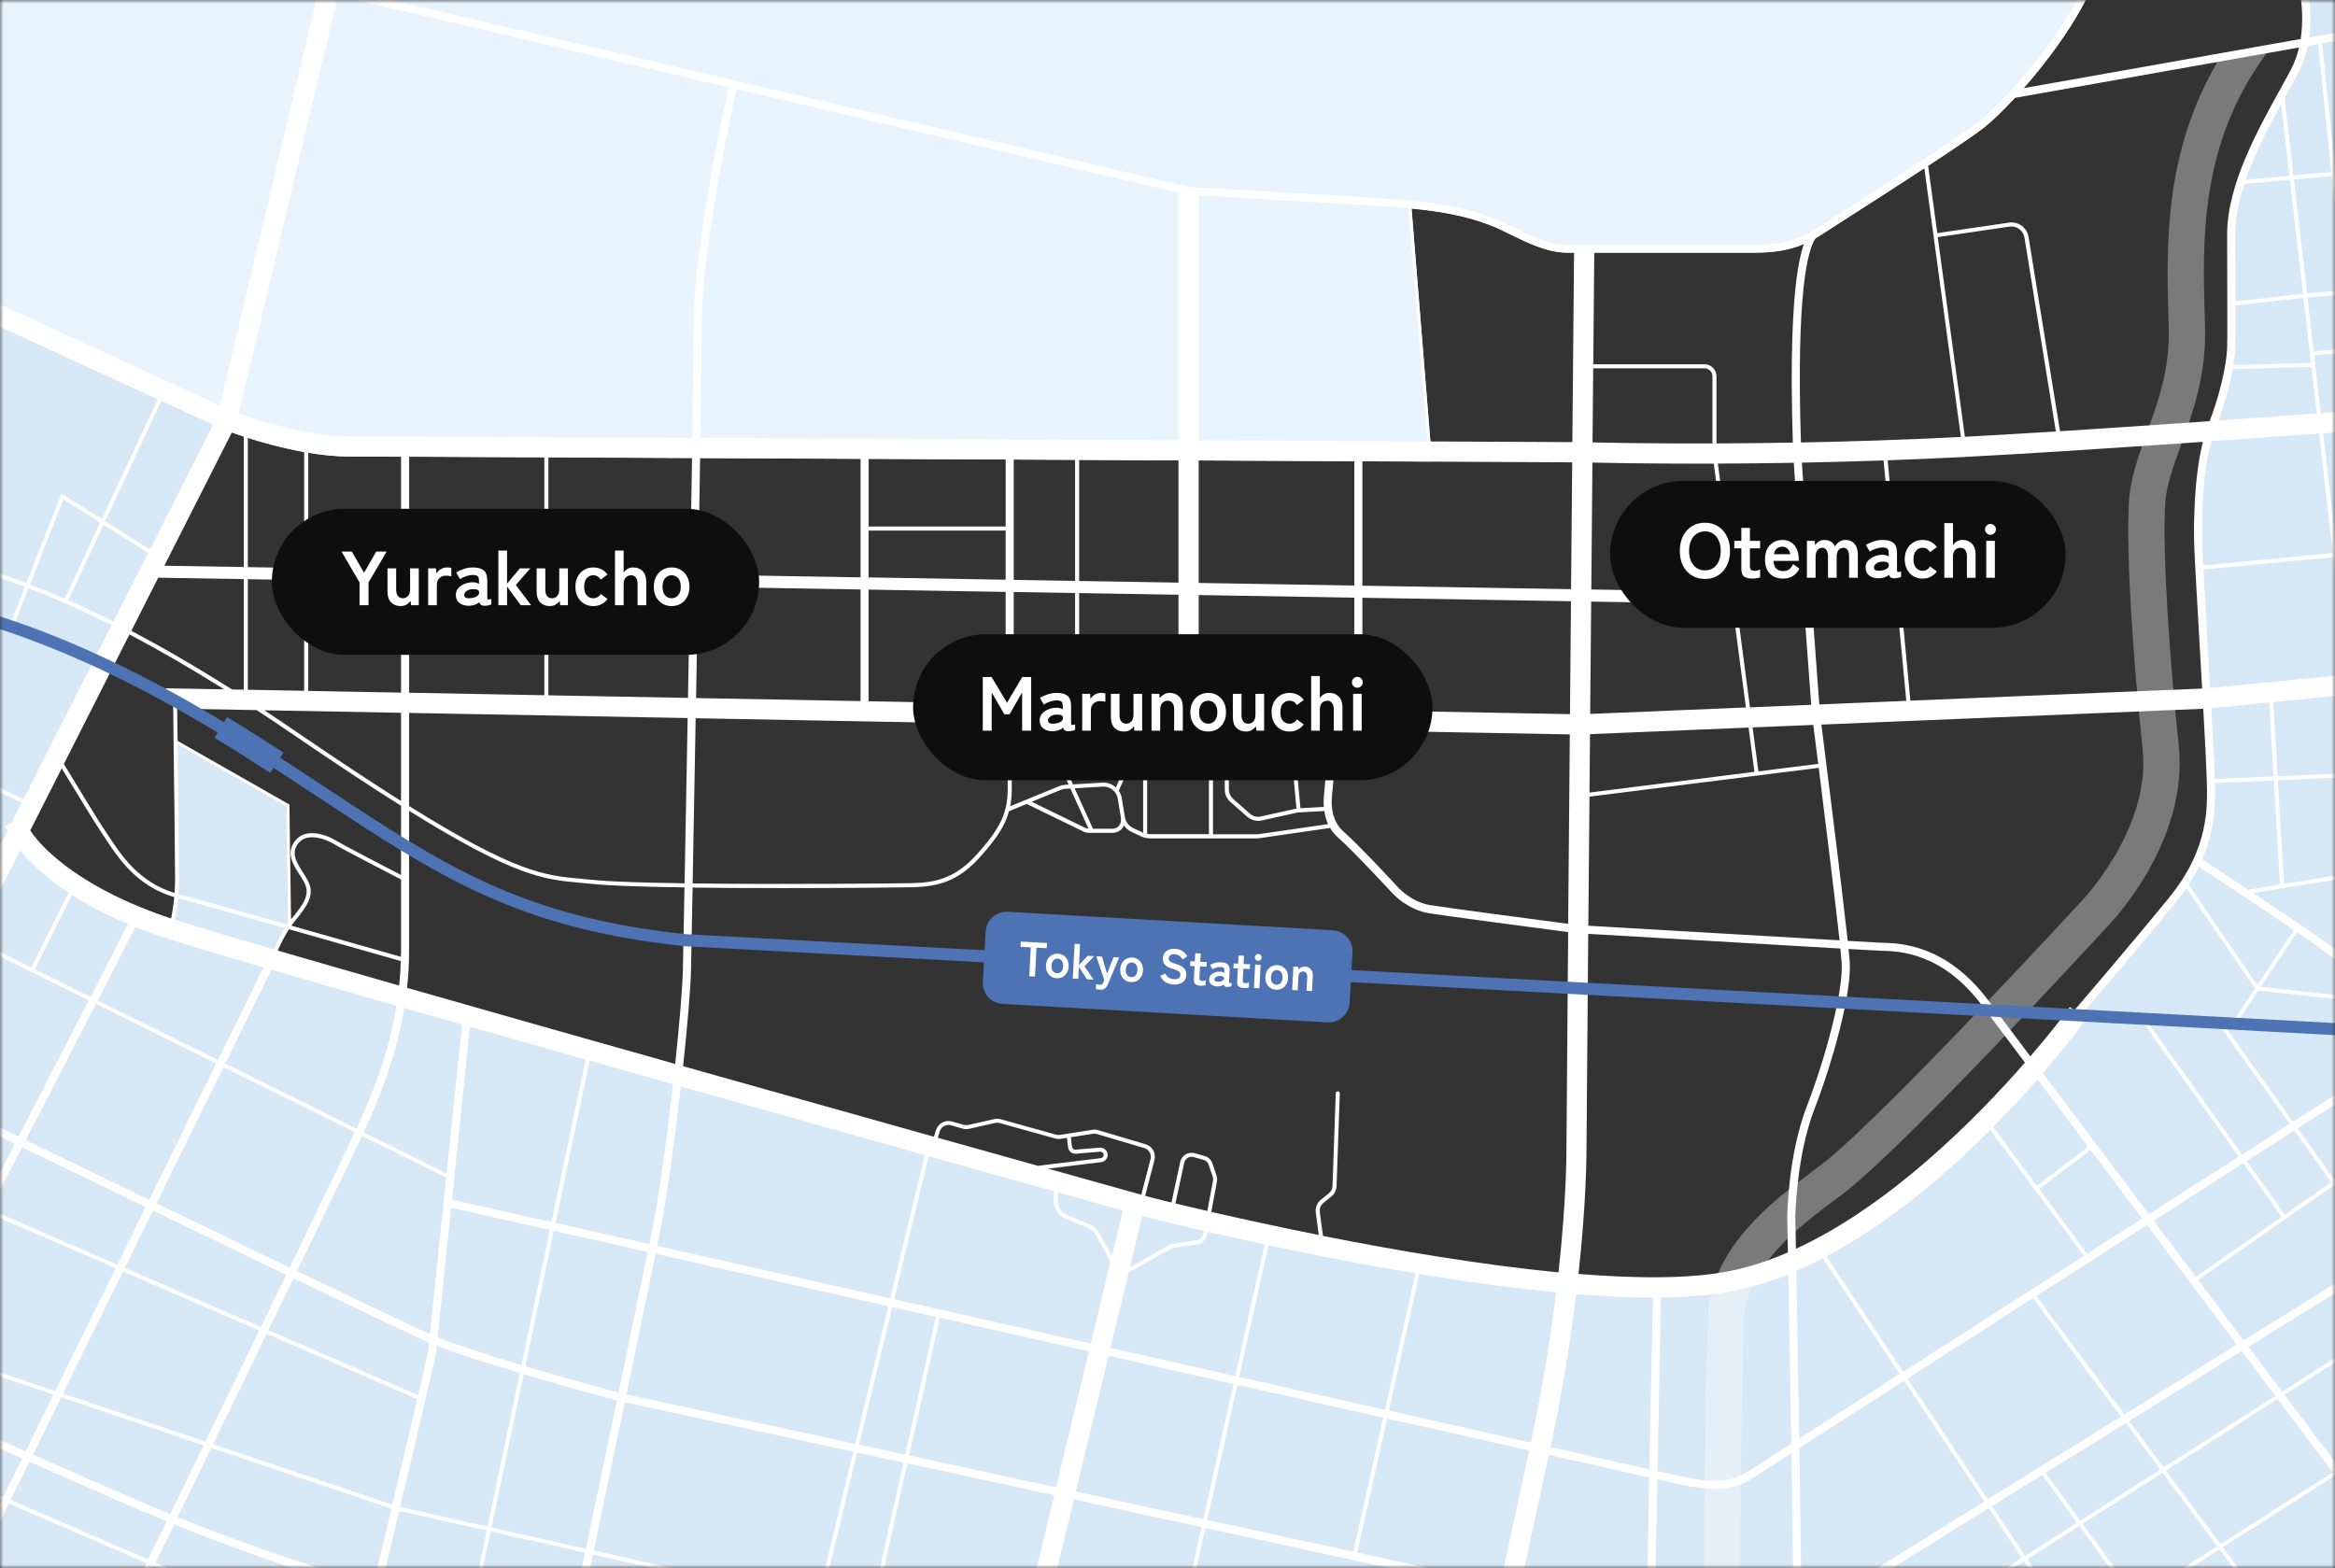 <svg width="335" height="225" viewBox="0 0 335 225" fill="none" xmlns="http://www.w3.org/2000/svg">
<rect x="0" y="0" width="335" height="225" fill="#333333" stroke="none"/>
<mask id="mask0_2134_16702" style="mask-type:alpha" maskUnits="userSpaceOnUse" x="0" y="0" width="335" height="225">
<path d="M0 0H335V225H0V0Z" fill="#D9D9D9"/>
</mask>
<g mask="url(#mask0_2134_16702)">
<path d="M-48.994 -30.59V237.867H356.784V-30.59H-48.994ZM329.17 10.294C326.1 16.079 320.105 25.497 320.105 33.582C320.105 41.667 320.175 47.529 320.105 49.828C320.036 52.127 319.272 56.245 317.314 61.266C315.362 66.288 315.293 74.448 315.362 77.651C315.432 80.86 317.059 107.264 317.152 111.087C317.244 114.909 317.893 121.512 311.667 129.139C305.435 136.761 297.269 146.515 297.269 146.515C297.269 146.515 273.639 178.601 248.63 183.761C224.988 188.638 164.951 173.261 164.951 173.261C164.951 173.261 76.657 148.628 39.022 137.653C39.022 137.653 40.059 134.809 41.553 132.678L41.316 115.569L25.198 106.39C25.285 112.992 25.412 122.925 25.412 125.913C25.412 130.518 24.456 133.28 24.456 133.28C6.792 127.564 2.697 119.189 2.697 119.189L32.547 60.241C32.547 60.241 42.219 64.052 50.166 64.052C56.316 64.052 158.992 64.556 205.111 64.782L202.244 29.314C208.511 29.893 211.644 30.866 214.175 31.839C216.897 32.887 221.079 35.673 224.774 35.673H251.833C255.875 35.673 258.528 34.839 261.036 33.165C263.544 31.491 280.49 20.823 284.394 17.753C288.297 14.684 300.848 0.946 301.34 -8.535C301.508 -11.831 301.56 -15.85 301.555 -19.69C301.555 -19.69 310.335 -20.669 322.469 -23.524C323.164 -23.686 323.847 -23.86 324.507 -24.04C326.592 -16.261 329.546 -5.292 329.859 -4.313C330.345 -2.778 332.228 4.508 329.164 10.294H329.17Z" fill="#D6E7F5"/>
<path opacity="0.35" d="M325.451 7.212L318.386 8.463C310.416 21.703 310.81 35.47 311.105 45.681L311.146 47.123C311.308 52.984 309.629 57.623 308.001 62.112C306.785 65.477 305.632 68.657 305.435 71.998C304.989 79.585 306.101 95.275 307.399 107.455C308.644 119.114 298.468 129.475 298.369 129.579L298.294 129.661C298.028 129.95 271.276 158.996 262.079 166.502C261.511 166.965 260.775 167.515 259.924 168.152C254.515 172.201 245.456 178.977 245.045 188.916C244.605 199.688 244.483 216.959 244.483 224.587C244.483 229.052 244.958 233.72 245.566 237.867H250.843C250.206 233.732 249.69 229.017 249.69 224.587C249.69 216.994 249.806 199.816 250.246 189.13C250.553 181.67 258.366 175.82 263.04 172.328C263.938 171.656 264.714 171.071 265.368 170.538C274.768 162.864 300.559 134.879 302.088 133.222C302.991 132.307 314.059 120.782 312.576 106.899C311.343 95.316 310.208 79.551 310.636 72.299C310.787 69.716 311.766 67.012 312.901 63.884C314.609 59.17 316.544 53.83 316.353 46.978L316.312 45.525C315.999 34.873 315.617 21.616 324.171 9.077L325.446 7.207L325.451 7.212Z" fill="white"/>
<path d="M302.134 -20.345C302.122 -24.358 302.053 -28.123 301.995 -30.59H52.639L45.944 -2.402L-43.672 -23.397L-44.801 -23.663L-45.096 -22.545L-48.988 -7.782H-48.994V32.991L-11.991 41.355L22.632 57.276L23.159 57.519L30.578 60.931L33.26 62.048C33.723 62.216 34.302 62.413 34.98 62.633L35.559 62.819C37.685 63.496 40.569 64.301 43.644 64.851L44.223 64.95C46.193 65.28 48.225 65.494 50.172 65.494C50.994 65.494 53.583 65.506 57.544 65.517H58.703C63.574 65.541 202.204 66.207 205.221 66.218V63.322L202.517 29.91C208.702 30.507 211.673 31.485 213.973 32.366C214.725 32.655 215.623 33.096 216.573 33.565C218.994 34.758 222.006 36.24 224.78 36.24H251.839C254.584 36.24 256.796 35.852 258.812 35.001C259.171 34.966 259.976 34.555 260.474 34.179C260.77 34.005 261.065 33.831 261.36 33.634C261.992 33.211 263.579 32.198 265.582 30.912C268.548 29.012 272.486 26.487 276.083 24.13L276.621 23.777C280.178 21.443 283.328 19.317 284.759 18.194C285.755 17.412 287.307 15.941 289.079 14.023L290.342 12.622C295.427 6.836 301.584 -1.869 301.925 -8.524C302.088 -11.669 302.14 -15.497 302.14 -19.198C302.14 -19.655 302.14 -19.904 302.14 -20.362L302.134 -20.345Z" fill="#E7F4FE"/>
<path d="M356.784 57.508C355.145 57.635 353.437 57.762 351.67 57.896L350.79 49.341L356.779 48.814V48.235L350.726 48.768L349.933 41.059L356.773 40.468V39.889L349.875 40.486L348.19 24.049L356.605 23.296C356.663 23.794 356.721 24.286 356.779 24.767V14.834C356.113 9.147 355.504 3.969 355.308 2.307L356.779 2.046V0.87L355.122 1.166C354.3 -2.639 349.527 -23.252 347.83 -30.578H346.643C349.192 -19.574 353.269 -1.939 353.987 1.369L331.289 5.394C331.944 0.581 330.623 -3.832 330.421 -4.475C330.119 -5.419 327.299 -15.896 325.225 -23.628C332.87 -25.783 338.268 -28.881 340.961 -30.573H338.72C335.784 -28.864 331.098 -26.49 324.918 -24.746C324.258 -27.208 323.696 -29.293 323.355 -30.573H322.156C322.492 -29.322 323.088 -27.092 323.801 -24.439C323.32 -24.312 322.839 -24.19 322.341 -24.069C312.223 -21.682 304.369 -20.605 302.14 -20.321C302.128 -24.335 302.059 -28.1 302.001 -30.567H300.842C300.958 -25.632 301.12 -15.439 300.767 -8.535C300.292 0.737 287.909 14.29 284.041 17.331C281.145 19.607 271.009 26.099 264.957 29.98C262.947 31.271 261.354 32.285 260.717 32.713C258.146 34.428 255.574 35.128 251.833 35.128H224.774C222.272 35.128 219.515 33.773 217.077 32.574C216.104 32.093 215.183 31.642 214.378 31.335C211.795 30.339 208.401 29.232 200.825 28.648C193.812 28.109 171.815 26.904 170.598 26.835L48.752 -1.713L55.616 -30.59H52.639L45.944 -2.402L-43.672 -23.397L-41.772 -30.59H-42.971L-44.795 -23.663L-48.988 -24.648V-23.46L-45.09 -22.545L-48.994 -7.753V-3.213L-43.967 -22.279L45.671 -1.278L31.545 58.191L-11.059 38.598L-48.994 30.026V32.997L-11.991 41.36L22.632 57.282L14.61 74.466L8.813 70.811L3.774 83.645C-2.44 81.306 -7.201 80.176 -11.139 79.25C-11.991 79.047 -12.808 78.856 -13.595 78.659C-21.877 76.609 -42.988 72.45 -48.994 71.274V71.865C-42.843 73.07 -21.953 77.182 -13.734 79.221C-12.947 79.418 -12.13 79.609 -11.273 79.811C-7.352 80.738 -2.62 81.856 3.566 84.184L1.434 89.617L1.973 89.831L4.104 84.393C7.585 85.725 11.512 87.439 16.006 89.709L3.374 114.66L-15.391 105.695C-15.118 103.777 -15.101 101.681 -15.408 99.144C-16.329 91.534 -17.864 84.514 -17.881 84.445L-19.011 84.694C-18.993 84.763 -17.47 91.731 -16.555 99.283C-16.277 101.559 -16.265 103.442 -16.474 105.173L-33.484 97.042L-25.879 82.748L-26.905 82.203L-34.532 96.544L-48.994 89.628V90.271L-34.816 97.047L-37.706 102.48L-48.994 96.891V98.183L-38.251 103.505L-44.181 114.654L-48.994 112.268V112.917L-44.453 115.17L-48.994 123.701V126.168L-43.417 115.685L-24.999 124.825C-27.71 130.118 -31.428 137.346 -35.21 144.69C-41.089 141.829 -45.878 139.501 -48.994 137.983V139.275C-45.884 140.786 -41.303 143.016 -35.743 145.721C-37.011 148.182 -38.279 150.644 -39.513 153.042L-48.988 147.928V148.588L-39.774 153.557C-43.44 160.664 -46.788 167.15 -48.89 171.233L-48.983 171.176V173.938C-48.739 173.469 -48.461 172.93 -48.154 172.334L-33.293 181.068L-38.476 189.39C-43.15 187.288 -46.851 185.614 -48.983 184.659V185.927C-46.822 186.9 -43.37 188.458 -39.096 190.381L-48.994 206.25V211.729L-36.438 191.58C-30.658 194.18 -23.731 197.29 -16.613 200.476L-35.888 237.867H-34.584L-18.721 207.084L0.212 215.279L-10.89 237.867H-9.599L1.278 215.743L21.004 224.28C18.004 230.459 15.618 235.365 14.402 237.867H15.688C16.968 235.238 19.244 230.546 22.064 224.737L51.208 237.352C51.168 237.525 51.127 237.693 51.087 237.867H52.28C52.28 237.867 52.285 237.832 52.291 237.821L52.407 237.867H53.867L52.43 237.247C53.009 234.803 53.693 231.919 54.428 228.82C58.349 229.932 62.589 231.05 67.193 232.168L65.994 237.867H66.585L67.755 232.307C72.232 233.39 76.865 234.444 81.29 235.417C81.099 236.338 80.925 237.16 80.775 237.873H81.956C82.095 237.218 82.246 236.483 82.42 235.666C86.109 236.471 89.63 237.218 92.769 237.873H98.532C94.327 237.021 88.715 235.857 82.657 234.537C83.306 231.45 84.14 227.483 85.067 223.052L117.112 230.274L115.276 237.873H115.873L117.674 230.402L124.676 231.977L123.361 237.873H123.952L125.238 232.104L145.879 236.755L145.607 237.873H148.584L148.7 237.392L150.831 237.873H153.461L148.833 236.83L154.063 215.152C160.162 216.472 166.324 217.805 172.371 219.119L168.189 237.879H168.78L172.932 219.247C188.848 222.699 203.941 225.971 214.992 228.386C214.106 232.469 213.411 235.678 212.936 237.879H215.901C216.37 235.707 217.019 232.724 217.824 229C224.577 230.477 229.477 231.554 231.608 232.041C233.131 232.388 234.661 232.672 236.19 232.892L236.091 237.873H237.249L237.348 233.043C239.676 233.332 241.999 233.483 244.286 233.483C248.81 233.483 253.211 232.915 257.329 231.803C257.457 234.404 257.7 236.396 257.955 237.867H259.136C258.87 236.373 258.603 234.294 258.476 231.479C259.119 231.288 259.756 231.073 260.387 230.853L265.084 237.867H265.779L260.949 230.656C262.692 230.019 264.366 229.272 265.965 228.421L285.303 216.409L290.047 223.556L267.667 237.867H268.745L290.371 224.042L297.611 234.954L293.052 237.867H294.13L297.935 235.435L299.551 237.867H300.246L298.427 235.122L306.362 230.048L312.032 237.867H312.75L306.848 229.741L318.432 222.334L329.876 237.74L329.691 237.867H331.724L346.8 227.425L354.642 237.867H356.089L347.749 226.764L356.779 220.509V219.102L347.054 225.843L335.992 211.109L355.238 198.802L356.779 200.968V199.972L355.725 198.495L356.779 197.823V197.134L355.389 198.026L342.971 180.61L356.779 172.033V170.672L353.472 172.728L341.616 154.246C344.367 152.48 346.296 151.246 347.135 150.708C350.825 156.048 354.867 162.002 356.779 164.828V162.76C354.589 159.528 351.016 154.275 347.773 149.584C346.412 147.615 344.964 145.814 343.498 144.163H356.784V143.584H343.475L356.784 135.383V134.699L342.757 143.341C342.323 142.871 341.888 142.408 341.454 141.968V133.066L340.562 125.346L356.784 122.728V122.143L340.498 124.772L338.963 111.44L356.784 110.67V110.09L338.9 110.867L337.608 99.619L356.79 97.725V94.818L337.278 96.746L335.338 79.898L356.784 77.836V77.257L335.268 79.325L333.299 62.181C341.767 61.562 349.875 60.954 356.784 60.427V57.525V57.508ZM350.153 48.814L331.944 50.419L331.052 42.687L349.359 41.105L350.153 48.82V48.814ZM328.533 25.798L330.415 42.16H330.351L320.708 43.254C320.708 42.785 320.708 42.304 320.708 41.8C320.702 39.437 320.691 36.681 320.691 33.594C320.691 31.271 321.212 28.827 322.011 26.389L328.544 25.804L328.533 25.798ZM322.196 25.781C323.517 21.964 325.498 18.188 327.281 14.938L328.463 25.225L322.191 25.786L322.196 25.781ZM329.112 25.746L334.533 25.259L336.212 41.656L330.994 42.107L329.112 25.746ZM320.708 43.833L330.403 42.739H330.479L331.556 52.075L320.418 52.382C320.615 51.131 320.667 50.274 320.679 49.851C320.714 48.687 320.714 46.619 320.702 43.828L320.708 43.833ZM331.619 52.654L332.384 59.326C327.733 59.668 322.984 60.004 318.281 60.34C319.405 57.264 320.001 54.774 320.32 52.967L331.619 52.654ZM349.307 40.526L336.791 41.609L335.112 25.213L347.628 24.095L349.313 40.526H349.307ZM354.167 2.504C354.462 5.017 355.603 14.742 356.541 22.717L348.137 23.47L346.133 3.934L354.167 2.51V2.504ZM345.56 4.027L347.558 23.516L335.042 24.634L333.154 6.228L345.554 4.027H345.56ZM331.081 6.598L332.587 6.332L334.469 24.686L329.042 25.172L327.762 14.064C327.89 13.838 328.011 13.612 328.133 13.392C328.689 12.384 329.216 11.434 329.673 10.572C330.357 9.286 330.797 7.936 331.075 6.598H331.081ZM301.92 -8.501C302.082 -11.645 302.134 -15.474 302.134 -19.175C304.184 -19.43 312.206 -20.512 322.602 -22.962C323.111 -23.084 323.604 -23.212 324.096 -23.339C326.175 -15.595 328.996 -5.112 329.309 -4.139C329.39 -3.885 330.826 0.743 330.073 5.596L290.336 12.645C295.421 6.859 301.578 -1.846 301.92 -8.501ZM284.759 18.211C285.755 17.429 287.307 15.958 289.079 14.041L329.841 6.813C329.587 7.902 329.204 8.99 328.66 10.021C328.202 10.879 327.687 11.817 327.131 12.825C323.922 18.616 319.526 26.551 319.526 33.588C319.526 36.675 319.538 39.437 319.544 41.8C319.555 45.635 319.567 48.409 319.526 49.822C319.497 50.847 319.214 54.565 317.019 60.432C309.53 60.959 302.18 61.458 295.549 61.874L291.031 33.993C290.817 32.673 289.566 31.752 288.24 31.943L277.942 33.449L276.627 23.8C280.183 21.466 283.334 19.34 284.765 18.217L284.759 18.211ZM314.783 77.668C314.818 79.244 315.217 86.223 315.64 93.607C315.739 95.351 315.837 97.105 315.936 98.802L274.079 100.534L270.818 66.044C274.206 65.923 277.699 65.778 281.249 65.599C290.238 65.141 302.875 64.319 316.051 63.398C314.725 68.639 314.742 75.468 314.789 77.674L314.783 77.668ZM317.766 112.349L326.222 111.984L327.108 126.927L322.55 127.662C319.579 125.688 316.943 123.944 315.953 123.29C317.847 118.882 317.853 115.06 317.772 112.349H317.766ZM317.25 101.617L325.561 100.795L326.187 111.405L317.748 111.77C317.743 111.533 317.731 111.301 317.731 111.081C317.702 109.818 317.505 106.123 317.25 101.617ZM329.094 133.443L323.847 141.325L314.007 126.921C314.569 126.052 315.049 125.195 315.461 124.355C317.453 125.676 324.473 130.315 329.094 133.443ZM311.215 128.78C305.696 135.539 298.972 143.37 297.599 144.968L296.956 144.493L296.099 145.657C296.035 145.744 294.286 148.096 291.292 151.576L285.234 143.514C279.251 135.545 272.643 135.348 270.158 135.273C270.007 135.273 269.874 135.267 269.758 135.261C269.382 135.244 267.656 135.145 265.09 135.001C264.262 127.361 262.015 109.523 261.314 103.969L316.098 101.698C316.347 106.181 316.544 109.859 316.573 111.11C316.578 111.353 316.584 111.608 316.596 111.874C316.723 115.83 316.914 121.807 311.215 128.774V128.78ZM305.464 203.893L321.6 193.867L326.43 200.296L310.404 210.542L305.464 203.887V203.893ZM309.918 210.86L298.468 218.181L293.498 211.329L304.978 204.2L309.924 210.86H309.918ZM315.385 183.662L334.782 170.104L341.807 179.956L321.889 192.327L315.385 183.662ZM327.803 174.274L322.33 166.594C324.716 165.065 327.003 163.6 329.158 162.216L334.446 169.629L327.803 174.274ZM327.328 174.61L315.038 183.205L308.991 175.154C313.439 172.299 317.777 169.519 321.843 166.913L327.334 174.61H327.328ZM320.905 192.941L304.775 202.96L292.149 185.956C297.408 182.585 302.783 179.139 308.018 175.78L320.911 192.941H320.905ZM273.031 196.844L262.038 180.274C271.021 175.514 279.216 168.477 285.546 162.129L298.972 180.205C289.902 186.02 280.826 191.84 273.031 196.844ZM299.458 179.886L292.566 170.608L299.921 165.002L307.317 174.848C304.723 176.51 302.093 178.201 299.458 179.886ZM292.224 170.145L285.963 161.712C288.384 159.262 290.527 156.928 292.317 154.878L299.574 164.544L292.224 170.15V170.145ZM258.795 86.831C259.246 92.976 259.669 98.623 259.854 101.131L251.068 101.496L249.117 86.675L258.795 86.837V86.831ZM248.885 84.925L246.458 66.519C249.783 66.508 253.443 66.473 257.352 66.404C257.573 70.012 258.129 77.721 258.667 85.093L248.885 84.931V84.925ZM260.15 104.015C260.312 105.289 260.561 107.247 260.856 109.604L252.279 110.681L251.445 104.374L260.15 104.015ZM258.511 66.38C262.229 66.311 266.156 66.207 270.233 66.068L273.494 100.563L261.013 101.079C260.602 95.565 258.945 73.336 258.511 66.38ZM281.903 62.668L278.006 34.022L288.309 32.516C289.323 32.371 290.284 33.072 290.446 34.086L294.952 61.909C290.133 62.21 285.709 62.471 281.898 62.674L281.903 62.668ZM261.36 33.651C261.992 33.229 263.578 32.215 265.582 30.929C268.548 29.03 272.486 26.505 276.083 24.147L281.324 62.697C281.249 62.697 281.168 62.703 281.093 62.709C273.06 63.12 265.339 63.357 258.378 63.49C257.694 41.772 259.368 35.806 260.474 34.196C260.77 34.022 261.065 33.848 261.36 33.651ZM228.73 36.258H251.833C254.578 36.258 256.791 35.87 258.806 35.018C256.947 40.219 256.883 52.967 257.213 63.508C253.281 63.577 249.597 63.612 246.261 63.624V53.998C246.261 53.042 245.485 52.266 244.53 52.266H228.585C228.66 43.932 228.712 38.047 228.73 36.258ZM228.579 52.845H244.53C245.167 52.845 245.682 53.361 245.682 53.998V63.624C237.203 63.653 231 63.537 228.481 63.479C228.515 59.645 228.544 56.065 228.573 52.845H228.579ZM228.463 66.375C230.751 66.427 236.01 66.525 243.226 66.525C244.078 66.525 244.97 66.525 245.873 66.525L248.3 84.92L228.301 84.584C228.359 78.207 228.411 72.045 228.463 66.375ZM228.284 86.321L248.526 86.657L250.483 101.513L228.139 102.44C228.185 97.036 228.232 91.615 228.284 86.321ZM228.116 105.341L250.866 104.397L251.706 110.751L228.041 113.722C228.064 110.953 228.087 108.15 228.116 105.341ZM228.041 114.307L260.932 110.177C261.887 117.817 263.295 129.163 263.92 134.925C253.709 134.34 233.346 133.147 227.878 132.829C227.931 127.031 227.983 120.765 228.041 114.301V114.307ZM213.967 32.383C214.72 32.673 215.617 33.113 216.567 33.582C218.988 34.775 222 36.258 224.774 36.258H225.828C225.805 38.818 225.712 49.376 225.585 63.438C222.469 63.421 215.16 63.386 205.21 63.34L202.505 29.927C208.69 30.524 211.662 31.503 213.961 32.383H213.967ZM-3.842 135.313L12.728 143.538L2.656 163.073C-2.938 160.357 -8.51 157.652 -13.844 155.063L-3.842 135.313ZM-6.176 133.506L-23.702 124.813C-22.034 121.558 -20.777 119.091 -20.169 117.874L-19.642 116.82C-19.051 115.639 -18.507 114.556 -18.02 113.531L-0.465 122.224L-6.176 133.506ZM36.833 101.895C38.577 103.036 40.378 104.241 42.243 105.515C48.306 109.662 53.328 112.969 57.538 115.616V125.549C55.436 124.46 49.303 121.28 48.318 120.672C46.772 119.722 43.76 118.668 42.26 120.747C41.032 122.456 42.051 124.054 42.955 125.467C43.221 125.884 43.476 126.278 43.679 126.678C44.536 128.352 43.563 129.73 41.855 131.798C41.82 131.838 41.791 131.879 41.756 131.919L41.524 115.442L25.481 106.303C25.458 104.391 25.435 102.77 25.418 101.681L36.827 101.889L36.833 101.895ZM33.289 98.93C27.937 95.547 23.142 92.785 18.844 90.514L22.701 82.893L34.974 83.095V98.959L33.289 98.93ZM78.099 83.819V99.758L58.697 99.399V83.495L78.099 83.819ZM58.697 81.757V65.535C63.568 65.558 70.222 65.587 78.099 65.622V82.076L58.697 81.752V81.757ZM98.654 103.036C98.492 111.932 98.341 120.29 98.219 126.742C92.451 126.661 87.522 126.51 85.107 126.255C84.505 126.191 83.931 126.139 83.37 126.093C78.174 125.63 74.097 125.265 58.691 115.656V102.295L98.648 103.03L98.654 103.036ZM98.984 84.167C98.891 89.449 98.799 94.858 98.706 100.14L78.678 99.77V83.831L98.99 84.167H98.984ZM78.678 82.093V65.627C84.904 65.656 91.866 65.691 99.285 65.726C99.204 70.823 99.111 76.522 99.013 82.435L78.672 82.093H78.678ZM83.317 126.672C83.873 126.724 84.447 126.771 85.043 126.834C87.511 127.095 92.451 127.245 98.202 127.332C98.086 133.501 97.999 137.844 97.976 139.084C97.918 141.736 97.484 146.885 96.87 152.659C83.555 148.901 70.112 145.09 58.401 141.742C58.581 140.068 58.691 138.354 58.691 136.587V116.34C73.97 125.838 78.082 126.209 83.317 126.672ZM84.592 152.19C88.559 153.314 92.567 154.443 96.557 155.573C95.706 163.119 94.611 171.181 93.673 175.942C93.546 176.579 93.372 177.454 93.157 178.508C88.148 177.378 83.613 176.359 79.703 175.473L84.597 152.19H84.592ZM79.13 175.346C71.612 173.649 66.493 172.496 64.848 172.125C65.942 161.602 67.089 150.598 67.425 147.32C72.782 148.843 78.365 150.43 84.024 152.034L79.124 175.346H79.13ZM94.802 176.162C95.735 171.425 96.824 163.42 97.681 155.891C110.017 159.372 122.18 162.789 132.68 165.737L127.722 186.298C115.537 183.552 104.052 180.964 94.281 178.763C94.501 177.691 94.675 176.811 94.802 176.162ZM66.296 147.001C66.029 149.578 65.073 158.776 64.072 168.367L52.175 162.465C52.245 162.32 52.309 162.181 52.361 162.071C54.353 157.739 56.826 151.698 58.002 144.638C60.683 145.402 63.458 146.196 66.296 147.007V147.001ZM-1.427 173.533L3.172 164.608C9.155 167.509 15.149 170.411 20.9 173.197L16.84 181.456L-1.427 173.527V173.533ZM16.585 181.977L7.927 199.59L-11.487 193.045L-1.699 174.048L16.58 181.977H16.585ZM25.487 106.807L41.09 115.697L41.328 132.487C41.287 132.545 41.246 132.597 41.206 132.655C34.644 130.796 28.117 128.96 25.609 128.3C25.661 127.57 25.696 126.776 25.696 125.913C25.696 123.006 25.574 113.409 25.487 106.807ZM41.461 133.333C48.538 135.336 55.558 137.34 57.504 137.896C57.469 139.09 57.388 140.259 57.266 141.412C50.797 139.559 44.878 137.856 39.851 136.391C40.233 135.522 40.795 134.375 41.461 133.333ZM44.194 126.411C43.98 125.989 43.708 125.566 43.447 125.155C42.567 123.776 41.733 122.473 42.735 121.083C43.986 119.346 46.743 120.377 48.017 121.158C49.077 121.813 55.726 125.253 57.538 126.191V136.576C57.538 136.813 57.527 137.051 57.521 137.288C55.413 136.686 48.66 134.757 41.803 132.817C41.965 132.585 42.127 132.365 42.3 132.157C44.102 129.973 45.214 128.392 44.194 126.406V126.411ZM56.884 144.314C55.737 151.298 53.287 157.293 51.312 161.585C51.266 161.689 51.208 161.81 51.145 161.949L32.316 152.607L38.936 139.136C44.102 140.642 50.206 142.402 56.884 144.314ZM50.901 162.471C49.5 165.448 45.949 172.815 41.565 181.879C35.872 179.139 29.35 175.994 22.458 172.658L32.061 153.123L50.901 162.471ZM21.41 172.154C15.665 169.374 9.676 166.473 3.699 163.577L13.765 144.047L31.018 152.607L21.41 172.154ZM21.943 173.701C28.841 177.037 35.362 180.182 41.055 182.927C39.897 185.325 38.681 187.833 37.441 190.398L17.906 181.919L21.948 173.701H21.943ZM42.104 183.425C52.39 188.371 59.797 191.898 61.517 192.622C61.523 192.622 61.535 192.628 61.546 192.634C61.465 193.398 61.413 193.867 61.402 193.972C61.367 194.244 60.828 196.578 59.994 200.18L38.513 190.862C39.752 188.307 40.957 185.817 42.109 183.431L42.104 183.425ZM42.608 182.383C46.98 173.342 50.525 165.986 51.938 162.986L64.014 168.975C63.081 177.929 62.126 187.097 61.674 191.423C59.525 190.479 52.372 187.074 42.613 182.377L42.608 182.383ZM57.538 81.74L44.218 81.52V64.967C46.187 65.297 48.22 65.512 50.166 65.512C50.988 65.512 53.577 65.523 57.538 65.535V81.74ZM57.538 83.478V99.382L44.218 99.138V83.263L57.538 83.483V83.478ZM57.538 102.277V114.932C53.403 112.326 48.486 109.077 42.567 105.034C40.968 103.945 39.422 102.909 37.91 101.913L57.533 102.277H57.538ZM43.638 81.508L35.553 81.375V62.83C37.679 63.508 40.563 64.313 43.638 64.863V81.508ZM43.638 83.246V99.121L35.553 98.97V83.107L43.638 83.24V83.246ZM25.562 128.885C28.117 129.562 34.464 131.346 40.876 133.165C40.21 134.23 39.66 135.371 39.289 136.223C32.767 134.323 27.798 132.834 25.099 131.966C25.261 131.213 25.441 130.176 25.562 128.885ZM37.806 138.806L31.273 152.092L14.025 143.538L19.447 133.02C20.86 133.587 22.377 134.138 24.005 134.665C26.582 135.499 31.418 136.947 37.8 138.812L37.806 138.806ZM12.995 143.022L5.008 139.061L10.325 128.404C12.491 129.794 15.143 131.224 18.375 132.58L12.989 143.028L12.995 143.022ZM2.129 164.104L-2.469 173.023L-19.242 163.971L-14.528 156.407L-14.493 156.355L-14.366 156.1C-9.031 158.689 -3.466 161.393 2.129 164.104ZM-2.736 173.539L-12.553 192.588L-30.495 182.041L-19.543 164.463L-2.73 173.539H-2.736ZM-11.754 193.561L7.666 200.111L3.67 208.242C-2.215 205.636 -8.678 202.758 -15.032 199.914L-11.759 193.561H-11.754ZM8.778 200.487L29.211 207.38C27.561 210.779 25.951 214.104 24.422 217.254C20.779 215.766 13.452 212.569 4.736 208.712L8.778 200.487ZM9.033 199.96L17.645 182.435L37.187 190.914C34.661 196.12 32.026 201.565 29.46 206.847L9.033 199.955V199.96ZM38.252 191.377L59.855 200.748C58.928 204.721 57.666 210.09 56.293 215.899L30.572 207.223C33.121 201.964 35.744 196.555 38.258 191.377H38.252ZM62.548 194.111C62.56 194.018 62.595 193.665 62.658 193.086C65.693 194.267 70.176 195.692 74.578 197.007L69.95 219.044L57.411 216.218C60.058 205.011 62.485 194.667 62.548 194.111ZM62.786 191.893C63.162 188.342 63.921 181.033 64.726 173.29C66.504 173.689 71.56 174.83 78.892 176.481L74.821 195.871C70.327 194.528 65.763 193.074 62.786 191.893ZM79.46 176.608C83.375 177.489 87.91 178.514 92.92 179.643C91.97 184.288 90.43 191.719 88.738 199.821C87.377 199.456 81.51 197.87 75.371 196.039L79.454 176.608H79.46ZM94.049 179.898C103.808 182.099 115.282 184.682 127.45 187.427L122.689 207.171C105.986 203.563 93.181 200.794 89.874 200.082C91.565 191.985 93.105 184.554 94.055 179.904L94.049 179.898ZM128.012 187.549C130.08 188.012 132.17 188.487 134.273 188.962L129.865 208.717C127.607 208.231 125.394 207.75 123.251 207.287L128.012 187.549ZM128.284 186.425L133.236 165.894C140.082 167.811 146.198 169.525 151.173 170.921V172.311C151.173 173.429 151.839 174.436 152.876 174.865L156.125 176.226C156.577 176.417 156.959 176.759 157.196 177.187L159.322 181.039L156.49 192.773C146.997 190.636 137.447 188.481 128.284 186.419V186.425ZM172.689 176.614L172.602 177.083C172.515 177.541 172.151 177.888 171.693 177.958L168.311 178.467C168.108 178.496 167.923 178.566 167.743 178.658L162.114 181.815L163.886 174.471C164.297 174.587 164.535 174.651 164.587 174.668C164.656 174.685 167.726 175.467 172.689 176.614ZM168.635 172.676L169.898 166.843C169.961 166.548 170.141 166.299 170.396 166.143C170.656 165.986 170.958 165.946 171.247 166.027L172.666 166.421C173.014 166.519 173.292 166.78 173.407 167.121L173.992 168.876C174.05 169.05 174.062 169.235 174.027 169.421L173.216 173.759C171.403 173.342 169.857 172.977 168.623 172.676H168.635ZM163.741 171.425C161.424 170.776 156.71 169.461 150.362 167.683L157.996 166.751C158.517 166.687 158.911 166.241 158.911 165.714C158.911 165.424 158.789 165.141 158.575 164.944C158.361 164.747 158.071 164.648 157.781 164.671L154.301 164.961C154.046 164.984 153.831 164.805 153.802 164.556L153.635 163.177L156.826 162.679C157.017 162.65 157.214 162.662 157.393 162.72L164.181 164.735C164.853 164.938 165.241 165.627 165.067 166.305L163.735 171.425H163.741ZM161.094 173.689L159.525 180.211L157.706 176.915C157.405 176.371 156.924 175.936 156.351 175.699L153.102 174.338C152.285 173.996 151.758 173.203 151.758 172.317V171.089C155.702 172.189 158.888 173.081 161.1 173.701L161.094 173.689ZM154.353 165.54L157.833 165.251C157.967 165.239 158.088 165.285 158.187 165.372C158.285 165.459 158.337 165.581 158.337 165.714C158.337 165.951 158.164 166.148 157.926 166.177L148.908 167.278C144.698 166.102 139.85 164.741 134.551 163.253L134.829 162.332C135.032 161.66 135.75 161.272 136.427 161.463L138.119 161.944C138.42 162.03 138.744 162.042 139.051 161.967L142.775 161.121C142.984 161.075 143.204 161.081 143.412 161.139L151.387 163.357C151.648 163.432 151.914 163.444 152.181 163.403L153.073 163.264L153.235 164.619C153.304 165.181 153.791 165.587 154.358 165.534L154.353 165.54ZM161.928 182.585L168.027 179.168C168.143 179.104 168.264 179.058 168.398 179.041L171.78 178.531C172.481 178.427 173.043 177.888 173.17 177.187L173.251 176.741C175.614 177.286 178.377 177.9 181.423 178.554L177.213 197.447C171.363 196.126 165.357 194.777 159.316 193.416L161.928 182.585ZM181.997 178.676C186.694 179.678 192.045 180.755 197.669 181.763C199.511 182.093 201.312 182.406 203.073 182.701L198.706 202.283C192.12 200.8 185.072 199.213 177.786 197.574L181.997 178.676ZM203.64 182.8C210.868 183.998 217.407 184.873 223.251 185.429C222.498 191.615 221.357 198.929 219.631 206.991C213.671 205.654 206.773 204.101 199.262 202.41L203.634 182.8H203.64ZM189.804 177.315L189.346 173.903C189.282 173.411 189.479 172.913 189.867 172.6L191.008 171.679C191.466 171.315 191.738 170.764 191.756 170.185L192.219 156.887C192.219 156.725 192.097 156.592 191.941 156.586C191.79 156.598 191.646 156.708 191.64 156.864L191.176 170.162C191.165 170.579 190.968 170.967 190.644 171.228L189.503 172.149C188.958 172.589 188.68 173.29 188.773 173.985L189.201 177.199C183.213 176.006 177.884 174.83 173.784 173.892L174.595 169.531C174.647 169.253 174.629 168.969 174.537 168.697L173.952 166.942C173.778 166.415 173.35 166.009 172.817 165.865L171.398 165.471C170.952 165.349 170.488 165.413 170.089 165.65C169.695 165.888 169.423 166.27 169.324 166.722L168.067 172.542C166.376 172.131 165.403 171.888 165.334 171.865C165.276 171.847 164.917 171.749 164.297 171.575L165.629 166.45C165.884 165.465 165.322 164.469 164.349 164.179L157.561 162.164C157.295 162.083 157.011 162.065 156.739 162.112L152.088 162.841C151.903 162.87 151.717 162.859 151.538 162.812L143.563 160.594C143.267 160.513 142.949 160.501 142.648 160.571L138.924 161.417C138.715 161.463 138.489 161.457 138.281 161.399L136.59 160.918C135.611 160.635 134.574 161.202 134.279 162.175L133.995 163.108C123.245 160.09 110.712 156.569 98.005 152.984C98.636 147.088 99.082 141.817 99.14 139.118C99.169 137.873 99.25 133.535 99.366 127.356C103.559 127.408 108.117 127.431 112.432 127.431C121.473 127.431 129.46 127.344 130.833 127.309C134.661 127.205 137.493 126.458 140.638 122.936C142.792 120.521 144.148 118.651 144.767 116.392L147.304 115.355L155.447 119.322C155.691 119.438 155.957 119.502 156.229 119.502H159.629C160.11 119.502 160.556 119.317 160.897 118.975C161.054 118.819 161.17 118.639 161.256 118.442C161.523 118.83 161.882 119.149 162.322 119.357L163.799 120.046C163.921 120.104 164.048 120.139 164.175 120.174C164.199 120.185 164.222 120.191 164.245 120.197C164.465 120.255 164.691 120.295 164.928 120.295H180.317C180.444 120.295 180.572 120.284 180.693 120.266L190.835 118.801C191.13 119.305 191.512 119.786 192.005 120.214C194.003 121.94 199.8 128.195 199.858 128.253C199.945 128.346 201.984 130.547 205.03 131.039C207.422 131.427 220.604 133.165 224.983 133.744C224.838 150.673 224.734 163.444 224.734 165.06C224.734 166.172 224.681 172.641 223.598 182.562C212.409 181.491 200.171 179.394 189.815 177.338L189.804 177.315ZM123.46 84.578V100.598L99.864 100.163C99.957 94.881 100.055 89.472 100.142 84.19L123.46 84.578ZM100.171 82.452C100.27 76.533 100.362 70.834 100.443 65.732C107.776 65.766 115.531 65.801 123.46 65.842V82.841L100.171 82.452ZM144.57 103.882V113.247C144.57 116.612 143.551 118.784 140.198 122.537C136.885 126.255 133.867 126.637 130.809 126.718C128.869 126.771 112.345 126.921 99.372 126.759C99.494 120.301 99.65 111.95 99.806 103.059L144.565 103.888L144.57 103.882ZM144.281 76.134V83.182L124.612 82.852V76.128H144.281V76.134ZM124.618 75.555V65.842C131.122 65.871 137.725 65.906 144.287 65.934V75.549H124.618V75.555ZM144.281 84.925V100.986L124.612 100.621V84.601L144.281 84.931V84.925ZM154.243 85.088V101.165L145.439 101.003V84.943L154.243 85.088ZM145.439 83.205V65.946C148.387 65.958 151.324 65.975 154.243 65.987V83.35L145.439 83.205ZM164.007 104.241V119.485L162.56 118.807C161.946 118.517 161.511 117.944 161.395 117.272L160.932 114.498C160.868 114.116 160.718 113.768 160.515 113.461L162.148 109.714C162.224 109.534 162.264 109.349 162.264 109.158V107.229C162.264 106.841 162.102 106.471 161.818 106.204C161.534 105.938 161.152 105.805 160.764 105.834L157.028 106.094C156.687 106.117 156.362 106.268 156.125 106.511L152.997 109.708C152.592 110.125 152.482 110.733 152.725 111.266L153.316 112.581L152.818 112.61C152.528 112.627 152.239 112.691 151.972 112.801L144.93 115.685C145.08 114.932 145.155 114.133 145.155 113.247V103.893L164.007 104.241ZM169.075 85.337V101.438L154.822 101.177V85.099L169.075 85.337ZM154.822 83.362V65.992C159.658 66.016 164.43 66.039 169.075 66.062V83.599L154.822 83.362ZM156.171 118.9C156.009 118.894 155.841 118.853 155.696 118.784L148.017 115.042L152.187 113.334C152.395 113.247 152.621 113.195 152.847 113.183L153.565 113.143L156.165 118.9H156.171ZM153.246 111.029C153.107 110.716 153.171 110.363 153.409 110.119L156.536 106.922C156.675 106.778 156.866 106.691 157.069 106.679L160.805 106.419C161.036 106.401 161.251 106.482 161.424 106.639C161.592 106.795 161.685 107.009 161.685 107.241V109.17C161.685 109.28 161.662 109.395 161.616 109.5L160.098 112.992C159.588 112.529 158.905 112.262 158.169 112.303L153.941 112.552L153.258 111.04L153.246 111.029ZM154.191 113.108L158.198 112.87C159.264 112.813 160.191 113.548 160.364 114.596L160.822 117.353V117.695C160.828 118.019 160.706 118.32 160.48 118.552C160.254 118.784 159.947 118.911 159.623 118.911H156.808L154.185 113.114L154.191 113.108ZM189.925 115.784L186.572 115.969L185.999 109.749C185.912 108.724 185.182 107.884 184.174 107.664L180.925 106.946C180.531 106.859 180.114 106.876 179.726 106.998L177.357 107.733C176.379 108.04 175.718 108.938 175.718 109.963V113.299C175.718 113.971 176.008 114.608 176.512 115.054L178.944 117.197C179.373 117.573 179.929 117.782 180.491 117.782C180.659 117.782 180.827 117.764 180.995 117.73L186.045 116.612C186.138 116.589 186.23 116.577 186.329 116.571L189.995 116.369C190.088 116.983 190.255 117.625 190.539 118.251L180.601 119.687C180.502 119.705 180.404 119.71 180.305 119.71H174.027V104.438L190.823 104.75C190.562 107.554 190.012 113.403 189.943 114.156C189.902 114.602 189.879 115.17 189.931 115.795L189.925 115.784ZM185.999 116.021C185.999 116.021 185.946 116.033 185.923 116.039L180.873 117.156C180.323 117.278 179.749 117.127 179.332 116.757L176.9 114.614C176.523 114.278 176.303 113.797 176.303 113.293V109.957C176.303 109.187 176.801 108.509 177.537 108.278L179.906 107.542C180.074 107.49 180.253 107.461 180.427 107.461C180.554 107.461 180.682 107.473 180.803 107.502L184.053 108.22C184.811 108.388 185.361 109.019 185.425 109.789L185.999 116.01V116.021ZM205.204 129.875C202.569 129.452 200.721 127.471 200.704 127.448C200.466 127.188 194.802 121.083 192.752 119.317C191.037 117.834 190.974 115.506 191.089 114.255C191.159 113.49 191.721 107.525 191.981 104.762L225.22 105.376C225.139 114.851 225.058 124.182 224.983 132.556C220.523 131.972 207.561 130.257 205.204 129.875ZM195.462 101.924V85.771L225.388 86.269C225.342 91.586 225.295 97.036 225.243 102.469L195.462 101.918V101.924ZM195.462 84.039V66.189C210.353 66.265 221.525 66.317 225.562 66.34C225.51 72.01 225.457 78.167 225.4 84.537L195.462 84.039ZM171.971 28.039C177.172 28.329 194.646 29.302 200.744 29.771C201.202 29.806 201.642 29.846 202.071 29.881L204.775 63.334C195.63 63.288 184.307 63.236 171.971 63.172V28.034V28.039ZM171.971 66.073C179.946 66.114 187.493 66.149 194.304 66.183V84.016L171.971 83.645V66.073ZM171.971 85.383L194.304 85.754V101.901L171.971 101.49V85.383ZM173.442 104.415V119.693H164.911C164.801 119.693 164.691 119.676 164.581 119.658V104.252L173.436 104.415H173.442ZM169.075 27.64V63.166C146.922 63.056 121.879 62.934 100.484 62.836C100.6 55.185 100.669 49.22 100.669 46.492C100.669 35.876 104.892 16.34 105.679 12.79L169.075 27.645V27.64ZM48.492 -0.612L104.55 12.523C103.762 16.068 99.511 35.742 99.511 46.492C99.511 49.225 99.436 55.185 99.326 62.83C73.217 62.709 52.789 62.616 50.16 62.616C44.166 62.616 37.013 60.316 34.244 59.338L48.486 -0.612H48.492ZM33.254 62.054C33.717 62.222 34.296 62.419 34.974 62.639V81.364L23.576 81.172L33.26 62.054H33.254ZM23.159 57.525L30.578 60.936L21.52 78.821L15.103 74.778L23.153 57.525H23.159ZM4.319 83.854L9.097 71.68L14.367 74.999L9.282 85.893C7.533 85.128 5.882 84.451 4.319 83.854ZM9.809 86.119L14.854 75.305L21.253 79.337L16.267 89.188C13.973 88.03 11.825 87.01 9.809 86.119ZM18.578 91.036C22.649 93.184 27.155 95.773 32.171 98.912L23.686 98.756L24.838 100.517C24.856 101.635 24.879 104.478 24.902 106.459V106.471C24.989 113.079 25.116 122.954 25.116 125.908C25.116 126.701 25.088 127.442 25.041 128.126C19.916 126.568 17.373 122.699 15.502 119.838C15.23 119.427 14.975 119.033 14.726 118.668C14.164 117.846 10.736 112.222 9.16 109.627L18.578 91.024V91.036ZM8.853 110.247C10.504 112.957 13.695 118.193 14.251 119.004C14.5 119.363 14.755 119.751 15.022 120.162C16.956 123.116 19.591 127.13 24.995 128.722C24.879 130.002 24.705 131.039 24.543 131.786C12.305 127.755 6.218 122.091 4.342 119.154L8.853 110.247ZM9.838 128.085L4.492 138.8L-3.576 134.798L2.894 122.016C4.151 123.556 6.311 125.751 9.838 128.079V128.085ZM-15.483 106.285L3.108 115.17L1.62 118.106L0.757 118.529L1.075 119.183L0.056 121.193L-17.534 112.482C-16.566 110.351 -15.86 108.411 -15.489 106.291L-15.483 106.285ZM-33.768 97.546L-16.572 105.764C-16.902 107.884 -17.586 109.801 -18.564 111.967L-36.669 102.996L-33.768 97.546ZM-43.145 115.17L-37.214 104.021L-19.051 113.015C-19.538 114.035 -20.076 115.112 -20.673 116.299L-21.2 117.353C-21.808 118.569 -23.065 121.037 -24.733 124.298L-43.139 115.164L-43.145 115.17ZM-23.962 125.328L-6.437 134.022L-16.451 153.795C-22.897 150.661 -28.938 147.731 -34.173 145.182C-30.391 137.839 -26.679 130.616 -23.968 125.328H-23.962ZM-34.7 146.219C-29.465 148.767 -23.424 151.704 -16.972 154.837L-17.024 154.936L-21.796 162.598L-38.494 153.586C-37.249 151.171 -35.974 148.698 -34.7 146.219ZM-47.9 171.813C-45.797 167.735 -42.438 161.231 -38.76 154.096L-22.103 163.085L-32.997 180.57L-47.9 171.807V171.813ZM-35.824 190.584L-30.808 182.533L-12.825 193.103L-16.091 199.439C-23.169 196.271 -30.061 193.178 -35.83 190.584H-35.824ZM0.473 214.758L-18.454 206.569L-15.559 200.945C-9.199 203.789 -2.73 206.673 3.16 209.279L0.467 214.758H0.473ZM21.259 223.753L1.533 215.216L4.22 209.748C12.908 213.588 20.223 216.785 23.906 218.291C22.985 220.191 22.099 222.015 21.253 223.753H21.259ZM51.347 236.778L22.325 224.216C23.171 222.473 24.062 220.643 24.989 218.731C32.403 221.708 41.368 225.062 53.316 228.502C52.639 231.351 51.978 234.143 51.353 236.778H51.347ZM53.577 227.367C41.745 223.961 32.854 220.637 25.493 217.683C27.034 214.515 28.655 211.167 30.317 207.75L56.16 216.467C55.32 220.023 54.44 223.73 53.577 227.372V227.367ZM67.431 231.033C62.838 229.915 58.604 228.797 54.695 227.691C55.523 224.187 56.409 220.446 57.278 216.785L69.834 219.617L67.436 231.039L67.431 231.033ZM81.528 234.276C77.103 233.303 72.469 232.249 67.993 231.166L70.396 219.733L83.937 222.785C83.01 227.216 82.176 231.189 81.528 234.276ZM84.059 222.224L70.518 219.171L75.139 197.175C81.319 199.011 87.204 200.603 88.507 200.957C87.024 208.069 85.443 215.621 84.059 222.224ZM117.251 229.701L85.188 222.479C86.572 215.876 88.148 208.329 89.636 201.211C92.995 201.935 105.778 204.698 122.417 208.295L117.251 229.701ZM124.809 231.404L117.813 229.828L122.979 208.416C125.134 208.88 127.346 209.36 129.616 209.853L124.809 231.409V231.404ZM146.024 236.187L125.377 231.537L130.184 209.974C136.873 211.422 143.997 212.963 151.248 214.532L146.024 236.187ZM151.521 213.403C144.258 211.833 137.134 210.287 130.439 208.839L134.84 189.084C141.872 190.67 149.059 192.286 156.223 193.902L151.521 213.397V213.403ZM172.637 217.978C166.596 216.669 160.44 215.337 154.347 214.017L159.044 194.545C165.091 195.906 171.102 197.261 176.964 198.582L172.637 217.978ZM173.205 218.1L177.531 198.704C184.817 200.343 191.866 201.93 198.451 203.412L194.165 222.641C187.551 221.204 180.467 219.67 173.205 218.094V218.1ZM215.258 227.239C209.391 225.959 202.389 224.436 194.727 222.768L199.013 203.54C206.524 205.231 213.428 206.783 219.388 208.127C217.766 215.627 216.37 222.073 215.253 227.239H215.258ZM236.23 231.716C234.782 231.502 233.328 231.236 231.88 230.9C229.749 230.413 224.844 229.33 218.085 227.853C219.202 222.693 220.598 216.252 222.214 208.758C228.313 210.131 233.253 211.237 236.618 211.99L236.224 231.71L236.23 231.716ZM236.647 210.814C233.288 210.061 228.423 208.972 222.457 207.629C224.212 199.428 225.371 191.985 226.135 185.69C230.126 186.014 233.774 186.176 237.052 186.176C237.081 186.176 237.11 186.176 237.134 186.176L236.641 210.814H236.647ZM237.388 231.867L237.782 212.256C240 212.754 241.327 213.044 241.587 213.102C242.983 213.391 244.477 213.629 245.966 213.629C247.825 213.629 249.69 213.258 251.37 212.146C251.74 211.903 253.779 210.588 257.022 208.503C257.155 216.884 257.26 224.453 257.26 227.888C257.26 228.855 257.277 229.759 257.3 230.61C251.155 232.307 244.321 232.747 237.394 231.867H237.388ZM237.8 211.075L238.298 186.165C242.445 186.112 245.995 185.788 248.92 185.186C251.497 184.653 254.057 183.848 256.571 182.834C256.692 189.251 256.854 198.524 256.993 207.142C253.391 209.459 251.115 210.924 250.721 211.179C248.051 212.945 244.721 212.569 241.813 211.967C241.547 211.909 240.145 211.602 237.8 211.075ZM256.414 174.691C256.414 174.778 256.455 176.672 256.507 179.707C253.814 180.871 251.08 181.78 248.329 182.348C242.734 183.5 234.991 183.483 226.465 182.794C227.56 172.734 227.612 166.166 227.612 165.036C227.612 163.432 227.716 150.795 227.861 133.993C233.514 134.323 253.935 135.516 264.036 136.101C264.129 136.999 264.192 137.688 264.221 138.111C264.488 142.229 261.899 151.808 259.241 158.689C256.536 165.679 256.414 174.309 256.414 174.691ZM257.573 174.685C257.573 174.598 257.694 165.899 260.324 159.106C262.994 152.202 265.669 142.472 265.38 138.03C265.351 137.624 265.293 136.987 265.212 136.165C267.679 136.304 269.335 136.396 269.706 136.414C269.828 136.414 269.967 136.425 270.123 136.425C272.457 136.495 278.654 136.68 284.307 144.204L290.516 152.468C283.67 160.31 271.281 172.907 257.659 179.186C257.607 176.446 257.573 174.755 257.573 174.68V174.685ZM257.717 182.348C258.997 181.798 260.266 181.195 261.522 180.541L272.544 197.151C266.874 200.789 261.905 203.98 258.14 206.401C258.001 197.777 257.833 188.603 257.717 182.348ZM265.397 227.419C263.225 228.577 260.891 229.527 258.441 230.274C258.418 229.521 258.406 228.728 258.406 227.888C258.406 224.355 258.296 216.438 258.157 207.768C261.986 205.306 267.193 201.964 273.181 198.124L284.672 215.447L265.391 227.425L265.397 227.419ZM285.17 215.135L273.673 197.806C279.181 194.273 285.326 190.329 291.657 186.269L304.277 203.267L285.17 215.135ZM285.807 216.102L292.995 211.636L297.97 218.494L290.545 223.243L285.807 216.102ZM298.109 234.635L290.869 223.724L298.317 218.963L306.02 229.579L298.109 234.635ZM306.507 229.266L298.804 218.65L310.26 211.324L318.084 221.865L306.507 229.266ZM310.752 211.011L326.778 200.76L334.666 211.26L318.577 221.546L310.752 211.005V211.011ZM346.105 226.492L330.351 237.404L318.924 222.015L335.013 211.729L346.105 226.492ZM354.902 198.321L335.645 210.634L327.756 200.134L347.292 187.641L354.902 198.316V198.321ZM346.956 187.172L327.409 199.671L322.59 193.254L342.485 180.9L346.956 187.172ZM352.985 173.012L342.305 179.649L329.656 161.903C334.185 159.001 338.118 156.476 341.141 154.542L352.991 173.012H352.985ZM341.877 144.088C343.446 145.785 345.01 147.673 346.475 149.74C344.628 150.928 337.973 155.19 328.978 160.959L318.733 146.59L318.264 146.926L328.492 161.272C326.332 162.656 324.044 164.121 321.664 165.65L307.648 145.993L307.178 146.329L321.177 165.963C317.105 168.575 312.762 171.361 308.302 174.216L293.099 153.974C296.255 150.314 298.172 147.731 298.439 147.372L299.296 146.208L298.543 145.652C300.043 143.908 306.663 136.188 312.125 129.504C312.692 128.803 313.208 128.114 313.671 127.437L323.511 141.841L320.274 146.706L320.754 147.024L324.003 142.136L341.882 144.082L341.877 144.088ZM324.357 141.603L329.569 133.767C331.179 134.856 332.448 135.73 333.004 136.142C335.338 137.873 338.292 140.323 341.268 143.445L324.357 141.603ZM340.869 133.095V141.383C338.268 138.8 335.743 136.732 333.693 135.209C332.413 134.259 327.6 131.033 323.25 128.132L339.988 125.427L340.869 133.089V133.095ZM339.925 124.859L327.681 126.834L326.801 111.955L338.384 111.451L339.925 124.854V124.859ZM338.315 110.878L326.766 111.376L326.135 100.737L337.023 99.66L338.315 110.872V110.878ZM336.693 96.787L317.082 98.721C316.984 97.03 316.885 95.281 316.787 93.543C316.532 89.084 316.289 84.781 316.127 81.728L334.753 79.939L336.693 96.793V96.787ZM334.689 79.36L316.098 81.149C316.011 79.447 315.947 78.195 315.936 77.645C315.889 75.427 315.866 68.431 317.256 63.311C322.405 62.952 327.617 62.575 332.714 62.205L334.689 79.365V79.36ZM332.963 59.28L332.008 50.992L350.211 49.388L351.085 57.936C345.479 58.359 339.317 58.816 332.957 59.28H332.963Z" fill="white"/>
<path d="M38.773 110.901C37.643 110.166 36.491 109.425 35.298 108.666C33.827 107.728 32.303 106.784 30.774 105.857L32.576 102.886C34.128 103.824 35.668 104.785 37.163 105.735C38.361 106.5 39.526 107.247 40.661 107.988L38.767 110.901H38.773Z" fill="#4E73B4"/>
<path d="M356.784 147.974L98.422 134.045C74.896 131.589 63.66 124.182 46.662 112.963C43.523 110.89 40.273 108.753 36.7 106.471C14.784 92.507 1.197 88.673 -6.929 86.379L-8.255 86.003C-14.922 84.097 -40.886 79.232 -49 77.732V79.499C-40.608 81.057 -15.153 85.841 -8.736 87.671L-7.41 88.047C0.618 90.312 14.054 94.105 35.756 107.93C39.324 110.2 42.561 112.338 45.694 114.405C62.907 125.763 74.282 133.269 98.272 135.771L356.773 149.706V147.968L356.784 147.974Z" fill="#4E73B4"/>
</g>
<path d="M141.415 133.65C141.509 131.996 142.926 130.731 144.58 130.825L191.212 133.478C192.867 133.572 194.131 134.99 194.037 136.644L193.626 143.871C193.532 145.525 192.115 146.79 190.46 146.696L143.828 144.043C142.174 143.949 140.909 142.532 141.003 140.877L141.415 133.65Z" fill="#4E73B4"/>
<path d="M185.385 142.055L185.561 138.692L186.267 138.729L186.288 139.13C186.388 139.004 186.518 138.899 186.676 138.814C186.835 138.724 187.019 138.685 187.229 138.696C187.579 138.714 187.857 138.841 188.064 139.076C188.276 139.311 188.371 139.646 188.348 140.079L188.237 142.204L187.447 142.163L187.548 140.226C187.562 139.961 187.519 139.76 187.419 139.624C187.319 139.483 187.178 139.408 186.996 139.398C186.796 139.388 186.629 139.449 186.496 139.582C186.363 139.711 186.289 139.91 186.275 140.181L186.175 142.096L185.385 142.055Z" fill="white"/>
<path d="M183.074 142.011C182.766 141.994 182.493 141.908 182.253 141.75C182.019 141.588 181.836 141.373 181.705 141.105C181.58 140.832 181.526 140.518 181.544 140.164C181.563 139.81 181.649 139.506 181.802 139.252C181.961 138.994 182.165 138.799 182.415 138.667C182.67 138.531 182.951 138.471 183.258 138.487C183.575 138.504 183.851 138.593 184.086 138.755C184.325 138.912 184.508 139.128 184.634 139.401C184.76 139.669 184.814 139.98 184.795 140.334C184.776 140.688 184.69 140.995 184.537 141.253C184.383 141.507 184.179 141.702 183.924 141.838C183.674 141.97 183.391 142.027 183.074 142.011ZM183.111 141.297C183.358 141.31 183.563 141.23 183.727 141.056C183.895 140.883 183.987 140.628 184.005 140.293C184.023 139.957 183.957 139.695 183.808 139.504C183.664 139.315 183.468 139.213 183.221 139.2C182.979 139.188 182.776 139.268 182.613 139.442C182.449 139.616 182.359 139.87 182.341 140.206C182.324 140.541 182.387 140.804 182.531 140.994C182.676 141.184 182.869 141.285 183.111 141.297Z" fill="white"/>
<path d="M179.9 141.767L180.076 138.405L180.859 138.446L180.683 141.808L179.9 141.767ZM180.489 137.873C180.354 137.866 180.24 137.811 180.147 137.708C180.055 137.605 180.012 137.485 180.019 137.35C180.026 137.215 180.081 137.101 180.184 137.008C180.287 136.916 180.406 136.873 180.541 136.88C180.676 136.887 180.79 136.942 180.883 137.045C180.976 137.148 181.019 137.267 181.012 137.402C181.004 137.537 180.949 137.651 180.846 137.744C180.743 137.837 180.624 137.88 180.489 137.873Z" fill="white"/>
<path d="M178.47 141.769C178.14 141.752 177.889 141.678 177.718 141.548C177.552 141.417 177.478 141.171 177.497 140.807L177.594 138.955L176.951 138.921L176.987 138.243L177.63 138.277L177.692 137.095L178.475 137.136L178.413 138.318L179.343 138.366L179.307 139.044L178.377 138.996L178.291 140.645C178.283 140.804 178.314 140.913 178.386 140.973C178.462 141.033 178.573 141.067 178.717 141.074C178.806 141.079 178.895 141.07 178.985 141.046C179.08 141.023 179.153 140.999 179.206 140.974L179.168 141.694C179.083 141.722 178.977 141.742 178.85 141.754C178.723 141.771 178.596 141.776 178.47 141.769Z" fill="white"/>
<path d="M174.677 141.542C174.313 141.537 174.017 141.442 173.788 141.257C173.564 141.073 173.461 140.817 173.478 140.491C173.49 140.253 173.573 140.054 173.726 139.894C173.88 139.734 174.073 139.613 174.306 139.532C174.54 139.446 174.778 139.407 175.02 139.415C175.142 139.412 175.256 139.428 175.361 139.461C175.467 139.495 175.561 139.539 175.642 139.595L175.657 139.301C175.669 139.082 175.629 138.938 175.54 138.868C175.45 138.798 175.314 138.758 175.132 138.748C174.937 138.738 174.727 138.764 174.504 138.827C174.286 138.886 174.098 138.965 173.938 139.064L173.614 138.437C173.811 138.326 174.047 138.233 174.322 138.159C174.597 138.08 174.879 138.048 175.168 138.063C175.602 138.086 175.923 138.191 176.133 138.38C176.343 138.564 176.436 138.884 176.412 139.341L176.331 140.886C176.326 140.984 176.344 141.041 176.385 141.057C176.431 141.073 176.534 141.062 176.695 141.024L176.669 141.52C176.598 141.549 176.508 141.573 176.399 141.59C176.295 141.613 176.183 141.621 176.062 141.615C175.917 141.607 175.806 141.578 175.73 141.527C175.658 141.472 175.609 141.385 175.582 141.267C175.46 141.359 175.321 141.429 175.165 141.477C175.008 141.52 174.846 141.542 174.677 141.542ZM174.699 140.856C174.961 140.861 175.178 140.821 175.351 140.736C175.528 140.652 175.616 140.524 175.616 140.351C175.617 140.239 175.563 140.159 175.453 140.111C175.348 140.063 175.214 140.04 175.051 140.041C174.822 140.033 174.63 140.082 174.475 140.186C174.32 140.285 174.242 140.403 174.239 140.538C174.238 140.748 174.391 140.854 174.699 140.856Z" fill="white"/>
<path d="M172.258 141.444C171.928 141.426 171.677 141.352 171.506 141.222C171.34 141.092 171.266 140.845 171.285 140.481L171.383 138.629L170.739 138.595L170.775 137.917L171.418 137.951L171.48 136.77L172.263 136.811L172.201 137.992L173.131 138.041L173.095 138.719L172.166 138.67L172.079 140.32C172.071 140.478 172.102 140.587 172.174 140.647C172.25 140.707 172.361 140.741 172.505 140.749C172.594 140.753 172.683 140.744 172.773 140.721C172.868 140.698 172.941 140.673 172.994 140.648L172.956 141.368C172.871 141.396 172.765 141.416 172.638 141.429C172.511 141.445 172.384 141.45 172.258 141.444Z" fill="white"/>
<path d="M168.357 141.26C167.947 141.239 167.574 141.133 167.238 140.942C166.907 140.752 166.65 140.446 166.466 140.026L167.164 139.677C167.292 139.917 167.452 140.11 167.646 140.256C167.839 140.397 168.099 140.476 168.425 140.493C168.751 140.51 168.983 140.464 169.119 140.354C169.261 140.24 169.337 140.08 169.348 139.875C169.355 139.745 169.33 139.631 169.275 139.535C169.223 139.439 169.107 139.346 168.925 139.257C168.747 139.164 168.47 139.065 168.092 138.961C167.645 138.83 167.319 138.643 167.112 138.398C166.91 138.154 166.818 137.852 166.837 137.493C166.852 137.209 166.933 136.963 167.079 136.756C167.23 136.544 167.433 136.384 167.686 136.276C167.944 136.168 168.241 136.123 168.576 136.141C169.019 136.164 169.387 136.281 169.679 136.493C169.972 136.7 170.191 136.938 170.336 137.207L169.674 137.663C169.601 137.547 169.513 137.435 169.411 137.327C169.31 137.214 169.188 137.121 169.047 137.049C168.907 136.971 168.734 136.927 168.529 136.916C168.286 136.904 168.085 136.947 167.926 137.046C167.771 137.141 167.689 137.293 167.678 137.503C167.673 137.596 167.689 137.688 167.726 137.778C167.769 137.865 167.862 137.951 168.007 138.038C168.157 138.126 168.388 138.215 168.701 138.306C169.254 138.461 169.647 138.671 169.881 138.936C170.115 139.2 170.221 139.524 170.201 139.906C170.177 140.372 169.995 140.722 169.656 140.957C169.321 141.187 168.888 141.288 168.357 141.26Z" fill="white"/>
<path d="M162.253 140.919C161.945 140.903 161.671 140.816 161.432 140.659C161.198 140.497 161.015 140.282 160.884 140.013C160.758 139.74 160.705 139.427 160.723 139.073C160.742 138.718 160.828 138.415 160.981 138.161C161.14 137.903 161.344 137.708 161.594 137.576C161.848 137.44 162.13 137.38 162.437 137.396C162.754 137.413 163.03 137.502 163.264 137.664C163.504 137.821 163.686 138.036 163.812 138.309C163.938 138.578 163.992 138.889 163.974 139.243C163.955 139.597 163.869 139.903 163.715 140.162C163.562 140.415 163.358 140.61 163.103 140.746C162.853 140.878 162.569 140.936 162.253 140.919ZM162.29 140.206C162.537 140.219 162.742 140.139 162.905 139.965C163.073 139.792 163.166 139.537 163.184 139.202C163.201 138.866 163.136 138.603 162.987 138.413C162.842 138.223 162.647 138.122 162.4 138.109C162.158 138.096 161.955 138.177 161.791 138.351C161.628 138.524 161.538 138.779 161.52 139.114C161.502 139.45 161.566 139.713 161.71 139.902C161.854 140.092 162.048 140.193 162.29 140.206Z" fill="white"/>
<path d="M157.797 142.004C157.685 141.998 157.581 141.988 157.483 141.973C157.386 141.964 157.298 141.947 157.219 141.925L157.257 141.205C157.335 141.227 157.416 141.246 157.5 141.259C157.587 141.278 157.671 141.289 157.75 141.293C157.876 141.3 157.97 141.291 158.032 141.266C158.099 141.242 158.152 141.198 158.193 141.134C158.234 141.071 158.28 140.985 158.333 140.875L158.437 140.635L157.284 137.21L158.102 137.253L158.828 139.71L159.759 137.34L160.563 137.382L158.992 141.141C158.864 141.443 158.714 141.666 158.543 141.812C158.377 141.957 158.128 142.021 157.797 142.004Z" fill="white"/>
<path d="M153.908 140.405L154.169 135.421L154.959 135.462L154.801 138.475L156.041 137.145L156.992 137.195L155.591 138.643L156.893 140.561L155.949 140.512L154.787 138.741L154.698 140.446L153.908 140.405Z" fill="white"/>
<path d="M151.596 140.361C151.289 140.345 151.015 140.258 150.776 140.101C150.541 139.939 150.359 139.724 150.228 139.455C150.102 139.182 150.048 138.869 150.067 138.515C150.085 138.16 150.171 137.856 150.325 137.603C150.483 137.345 150.687 137.15 150.937 137.018C151.192 136.882 151.473 136.822 151.781 136.838C152.098 136.855 152.374 136.944 152.608 137.106C152.848 137.263 153.03 137.478 153.156 137.751C153.282 138.019 153.336 138.331 153.317 138.685C153.299 139.039 153.213 139.345 153.059 139.604C152.905 139.857 152.701 140.052 152.447 140.188C152.197 140.32 151.913 140.378 151.596 140.361ZM151.634 139.648C151.881 139.661 152.086 139.581 152.249 139.407C152.417 139.234 152.51 138.979 152.527 138.643C152.545 138.308 152.479 138.045 152.33 137.855C152.186 137.665 151.991 137.564 151.744 137.551C151.501 137.538 151.298 137.619 151.135 137.792C150.972 137.966 150.881 138.221 150.864 138.556C150.846 138.892 150.91 139.154 151.054 139.344C151.198 139.534 151.391 139.635 151.634 139.648Z" fill="white"/>
<path d="M147.671 140.078L147.888 135.933L146.413 135.855L146.452 135.107L150.213 135.305L150.174 136.052L148.706 135.976L148.489 140.121L147.671 140.078Z" fill="white"/>
<rect x="39" y="73" width="69.914" height="20.964" rx="10.482" fill="#0E0E0E"/>
<path d="M96.351 86.964C95.867 86.964 95.43 86.85 95.042 86.623C94.66 86.388 94.356 86.066 94.129 85.655C93.909 85.237 93.799 84.749 93.799 84.192C93.799 83.635 93.909 83.151 94.129 82.74C94.356 82.322 94.66 81.999 95.042 81.772C95.43 81.537 95.867 81.42 96.351 81.42C96.85 81.42 97.29 81.537 97.671 81.772C98.059 81.999 98.364 82.322 98.584 82.74C98.804 83.151 98.914 83.635 98.914 84.192C98.914 84.749 98.804 85.237 98.584 85.655C98.364 86.066 98.059 86.388 97.671 86.623C97.29 86.85 96.85 86.964 96.351 86.964ZM96.351 85.842C96.74 85.842 97.055 85.699 97.297 85.413C97.546 85.127 97.671 84.72 97.671 84.192C97.671 83.664 97.546 83.257 97.297 82.971C97.055 82.685 96.74 82.542 96.351 82.542C95.969 82.542 95.658 82.685 95.416 82.971C95.174 83.257 95.053 83.664 95.053 84.192C95.053 84.72 95.174 85.127 95.416 85.413C95.658 85.699 95.969 85.842 96.351 85.842Z" fill="white"/>
<path d="M88.231 86.843V79H89.474V82.179C89.591 81.974 89.767 81.798 90.001 81.651C90.236 81.497 90.519 81.42 90.849 81.42C91.398 81.42 91.846 81.596 92.191 81.948C92.543 82.3 92.719 82.817 92.719 83.499V86.843H91.475V83.796C91.475 83.378 91.391 83.066 91.222 82.861C91.054 82.648 90.826 82.542 90.54 82.542C90.225 82.542 89.969 82.652 89.77 82.872C89.573 83.085 89.474 83.404 89.474 83.829V86.843H88.231Z" fill="white"/>
<path d="M85.104 86.964C84.62 86.964 84.183 86.85 83.795 86.623C83.413 86.388 83.109 86.066 82.882 85.655C82.662 85.237 82.552 84.749 82.552 84.192C82.552 83.635 82.662 83.151 82.882 82.74C83.109 82.322 83.413 81.999 83.795 81.772C84.183 81.537 84.62 81.42 85.104 81.42C85.536 81.42 85.929 81.508 86.281 81.684C86.64 81.86 86.933 82.113 87.161 82.443L86.171 83.169C85.943 82.751 85.588 82.542 85.104 82.542C84.722 82.542 84.411 82.685 84.169 82.971C83.927 83.257 83.806 83.664 83.806 84.192C83.806 84.72 83.927 85.127 84.169 85.413C84.411 85.699 84.722 85.842 85.104 85.842C85.58 85.842 85.94 85.637 86.182 85.226L87.161 85.941C86.933 86.264 86.64 86.517 86.281 86.7C85.929 86.876 85.536 86.964 85.104 86.964Z" fill="white"/>
<path d="M78.862 86.964C78.312 86.964 77.861 86.788 77.509 86.436C77.165 86.084 76.992 85.563 76.992 84.874V81.552H78.235V84.599C78.235 85.002 78.32 85.31 78.488 85.523C78.664 85.736 78.891 85.842 79.17 85.842C79.486 85.842 79.742 85.732 79.94 85.512C80.138 85.292 80.237 84.969 80.237 84.544V81.552H81.48V86.843H80.369L80.303 86.216C80.164 86.414 79.973 86.59 79.731 86.744C79.489 86.891 79.2 86.964 78.862 86.964Z" fill="white"/>
<path d="M71.505 86.843V79H72.748V83.741L74.585 81.552H76.081L74.002 83.939L76.202 86.843H74.717L72.748 84.159V86.843H71.505Z" fill="white"/>
<path d="M67.367 86.92C66.794 86.942 66.322 86.817 65.948 86.546C65.581 86.275 65.397 85.882 65.397 85.369C65.397 84.995 65.511 84.676 65.739 84.412C65.966 84.148 66.259 83.943 66.618 83.796C66.978 83.642 67.348 83.561 67.73 83.554C67.92 83.539 68.1 83.554 68.269 83.598C68.437 83.642 68.588 83.704 68.719 83.785V83.323C68.719 82.978 68.646 82.755 68.499 82.652C68.353 82.549 68.136 82.498 67.85 82.498C67.543 82.498 67.216 82.557 66.871 82.674C66.534 82.784 66.245 82.923 66.002 83.092L65.442 82.135C65.742 81.944 66.105 81.779 66.531 81.64C66.956 81.493 67.396 81.42 67.85 81.42C68.532 81.42 69.046 81.559 69.391 81.838C69.735 82.109 69.907 82.604 69.907 83.323V85.754C69.907 85.908 69.941 85.996 70.007 86.018C70.08 86.04 70.241 86.014 70.49 85.941V86.722C70.38 86.773 70.241 86.817 70.073 86.854C69.911 86.898 69.735 86.92 69.544 86.92C69.317 86.92 69.141 86.883 69.016 86.81C68.899 86.729 68.815 86.597 68.763 86.414C68.58 86.568 68.368 86.689 68.126 86.777C67.883 86.858 67.63 86.905 67.367 86.92ZM67.344 85.842C67.755 85.827 68.093 85.747 68.356 85.6C68.628 85.453 68.756 85.244 68.742 84.973C68.734 84.797 68.642 84.676 68.466 84.61C68.298 84.544 68.085 84.518 67.829 84.533C67.469 84.54 67.172 84.632 66.938 84.808C66.703 84.977 66.589 85.167 66.597 85.38C66.611 85.71 66.861 85.864 67.344 85.842Z" fill="white"/>
<path d="M61.429 86.843V81.552H62.551L62.628 82.3C62.76 82.036 62.965 81.823 63.244 81.662C63.53 81.501 63.83 81.42 64.146 81.42C64.27 81.42 64.384 81.427 64.487 81.442C64.589 81.457 64.677 81.475 64.751 81.497V82.696C64.655 82.667 64.542 82.645 64.41 82.63C64.285 82.608 64.138 82.597 63.97 82.597C63.61 82.597 63.302 82.714 63.046 82.949C62.796 83.184 62.672 83.514 62.672 83.939V86.843H61.429Z" fill="white"/>
<path d="M57.464 86.964C56.914 86.964 56.463 86.788 56.111 86.436C55.766 86.084 55.594 85.563 55.594 84.874V81.552H56.837V84.599C56.837 85.002 56.921 85.31 57.09 85.523C57.266 85.736 57.493 85.842 57.772 85.842C58.087 85.842 58.344 85.732 58.542 85.512C58.74 85.292 58.839 84.969 58.839 84.544V81.552H60.082V86.843H58.971L58.905 86.216C58.765 86.414 58.575 86.59 58.333 86.744C58.091 86.891 57.801 86.964 57.464 86.964Z" fill="white"/>
<path d="M51.585 86.843V83.576L49 79.143H50.474L52.234 82.19L53.972 79.143H55.468L52.872 83.576V86.843H51.585Z" fill="white"/>
<rect x="131" y="91" width="74.518" height="20.964" rx="10.482" fill="#0E0E0E"/>
<path d="M194.132 104.843V99.552H195.364V104.843H194.132ZM194.737 98.683C194.524 98.683 194.341 98.606 194.187 98.452C194.033 98.298 193.956 98.115 193.956 97.902C193.956 97.689 194.033 97.506 194.187 97.352C194.341 97.198 194.524 97.121 194.737 97.121C194.95 97.121 195.133 97.198 195.287 97.352C195.441 97.506 195.518 97.689 195.518 97.902C195.518 98.115 195.441 98.298 195.287 98.452C195.133 98.606 194.95 98.683 194.737 98.683Z" fill="white"/>
<path d="M188.112 104.843V97H189.355V100.179C189.473 99.974 189.649 99.798 189.883 99.651C190.118 99.497 190.4 99.42 190.73 99.42C191.28 99.42 191.728 99.596 192.072 99.948C192.424 100.3 192.6 100.817 192.6 101.499V104.843H191.357V101.796C191.357 101.378 191.273 101.066 191.104 100.861C190.936 100.648 190.708 100.542 190.422 100.542C190.107 100.542 189.85 100.652 189.652 100.872C189.454 101.085 189.355 101.404 189.355 101.829V104.843H188.112Z" fill="white"/>
<path d="M184.987 104.964C184.503 104.964 184.066 104.85 183.678 104.623C183.296 104.388 182.992 104.066 182.765 103.655C182.545 103.237 182.435 102.749 182.435 102.192C182.435 101.635 182.545 101.151 182.765 100.74C182.992 100.322 183.296 99.999 183.678 99.772C184.066 99.537 184.503 99.42 184.987 99.42C185.419 99.42 185.812 99.508 186.164 99.684C186.523 99.86 186.816 100.113 187.044 100.443L186.054 101.169C185.826 100.751 185.471 100.542 184.987 100.542C184.605 100.542 184.294 100.685 184.052 100.971C183.81 101.257 183.689 101.664 183.689 102.192C183.689 102.72 183.81 103.127 184.052 103.413C184.294 103.699 184.605 103.842 184.987 103.842C185.463 103.842 185.823 103.637 186.065 103.226L187.044 103.941C186.816 104.264 186.523 104.517 186.164 104.7C185.812 104.876 185.419 104.964 184.987 104.964Z" fill="white"/>
<path d="M178.744 104.964C178.194 104.964 177.743 104.788 177.391 104.436C177.046 104.084 176.874 103.563 176.874 102.874V99.552H178.117V102.599C178.117 103.002 178.201 103.31 178.37 103.523C178.546 103.735 178.773 103.842 179.052 103.842C179.367 103.842 179.624 103.732 179.822 103.512C180.02 103.292 180.119 102.969 180.119 102.544V99.552H181.362V104.843H180.251L180.185 104.216C180.046 104.414 179.855 104.59 179.613 104.744C179.371 104.89 179.081 104.964 178.744 104.964Z" fill="white"/>
<path d="M173.331 104.964C172.847 104.964 172.411 104.85 172.022 104.623C171.641 104.388 171.337 104.066 171.109 103.655C170.889 103.237 170.779 102.749 170.779 102.192C170.779 101.635 170.889 101.151 171.109 100.74C171.337 100.322 171.641 99.999 172.022 99.772C172.411 99.537 172.847 99.42 173.331 99.42C173.83 99.42 174.27 99.537 174.651 99.772C175.04 99.999 175.344 100.322 175.564 100.74C175.784 101.151 175.894 101.635 175.894 102.192C175.894 102.749 175.784 103.237 175.564 103.655C175.344 104.066 175.04 104.388 174.651 104.623C174.27 104.85 173.83 104.964 173.331 104.964ZM173.331 103.842C173.72 103.842 174.035 103.699 174.277 103.413C174.527 103.127 174.651 102.72 174.651 102.192C174.651 101.664 174.527 101.257 174.277 100.971C174.035 100.685 173.72 100.542 173.331 100.542C172.95 100.542 172.638 100.685 172.396 100.971C172.154 101.257 172.033 101.664 172.033 102.192C172.033 102.72 172.154 103.127 172.396 103.413C172.638 103.699 172.95 103.842 173.331 103.842Z" fill="white"/>
<path d="M165.21 104.843V99.552H166.321L166.387 100.179C166.534 99.974 166.728 99.798 166.97 99.651C167.212 99.497 167.498 99.42 167.828 99.42C168.378 99.42 168.825 99.596 169.17 99.948C169.522 100.3 169.698 100.817 169.698 101.499V104.843H168.455V101.796C168.455 101.378 168.371 101.066 168.202 100.861C168.033 100.648 167.806 100.542 167.52 100.542C167.205 100.542 166.948 100.652 166.75 100.872C166.552 101.085 166.453 101.404 166.453 101.829V104.843H165.21Z" fill="white"/>
<path d="M161.245 104.964C160.695 104.964 160.244 104.788 159.892 104.436C159.547 104.084 159.375 103.563 159.375 102.874V99.552H160.618V102.599C160.618 103.002 160.702 103.31 160.871 103.523C161.047 103.735 161.274 103.842 161.553 103.842C161.868 103.842 162.125 103.732 162.323 103.512C162.521 103.292 162.62 102.969 162.62 102.544V99.552H163.863V104.843H162.752L162.686 104.216C162.547 104.414 162.356 104.59 162.114 104.744C161.872 104.89 161.582 104.964 161.245 104.964Z" fill="white"/>
<path d="M155.263 104.843V99.552H156.385L156.462 100.3C156.594 100.036 156.799 99.823 157.078 99.662C157.364 99.501 157.664 99.42 157.98 99.42C158.104 99.42 158.218 99.427 158.321 99.442C158.423 99.457 158.511 99.475 158.585 99.497V100.696C158.489 100.667 158.376 100.645 158.244 100.63C158.119 100.608 157.972 100.597 157.804 100.597C157.444 100.597 157.136 100.714 156.88 100.949C156.63 101.184 156.506 101.514 156.506 101.939V104.843H155.263Z" fill="white"/>
<path d="M151.125 104.92C150.553 104.942 150.08 104.817 149.706 104.546C149.34 104.275 149.156 103.882 149.156 103.369C149.156 102.995 149.27 102.676 149.497 102.412C149.725 102.148 150.018 101.943 150.377 101.796C150.737 101.642 151.107 101.561 151.488 101.554C151.679 101.539 151.859 101.554 152.027 101.598C152.196 101.642 152.346 101.704 152.478 101.785V101.323C152.478 100.978 152.405 100.755 152.258 100.652C152.112 100.549 151.895 100.498 151.609 100.498C151.301 100.498 150.975 100.557 150.63 100.674C150.293 100.784 150.003 100.923 149.761 101.092L149.2 100.135C149.501 99.944 149.864 99.779 150.289 99.64C150.715 99.493 151.155 99.42 151.609 99.42C152.291 99.42 152.805 99.559 153.149 99.838C153.494 100.109 153.666 100.604 153.666 101.323V103.754C153.666 103.908 153.699 103.996 153.765 104.018C153.839 104.04 154 104.014 154.249 103.941V104.722C154.139 104.773 154 104.817 153.831 104.854C153.67 104.898 153.494 104.92 153.303 104.92C153.076 104.92 152.9 104.883 152.775 104.81C152.658 104.729 152.574 104.597 152.522 104.414C152.339 104.568 152.126 104.689 151.884 104.777C151.642 104.858 151.389 104.905 151.125 104.92ZM151.103 103.842C151.514 103.827 151.851 103.747 152.115 103.6C152.387 103.453 152.515 103.244 152.5 102.973C152.493 102.797 152.401 102.676 152.225 102.61C152.057 102.544 151.844 102.518 151.587 102.533C151.228 102.54 150.931 102.632 150.696 102.808C150.462 102.977 150.348 103.167 150.355 103.38C150.37 103.71 150.619 103.864 151.103 103.842Z" fill="white"/>
<path d="M141 104.843V97.143H142.265L144.476 100.839L146.654 97.143H147.941V104.843H146.643V99.354L144.839 102.489H144.091L142.276 99.354V104.843H141Z" fill="white"/>
<rect x="231" y="69" width="65.354" height="21.074" rx="10.537" fill="#0E0E0E"/>
<path d="M284.968 82.898V77.607H286.2V82.898H284.968ZM285.573 76.738C285.36 76.738 285.177 76.661 285.023 76.507C284.869 76.353 284.792 76.17 284.792 75.957C284.792 75.744 284.869 75.561 285.023 75.407C285.177 75.253 285.36 75.176 285.573 75.176C285.786 75.176 285.969 75.253 286.123 75.407C286.277 75.561 286.354 75.744 286.354 75.957C286.354 76.17 286.277 76.353 286.123 76.507C285.969 76.661 285.786 76.738 285.573 76.738Z" fill="white"/>
<path d="M278.948 82.898V75.055H280.191V78.234C280.309 78.029 280.485 77.853 280.719 77.706C280.954 77.552 281.236 77.475 281.566 77.475C282.116 77.475 282.564 77.651 282.908 78.003C283.26 78.355 283.436 78.872 283.436 79.554V82.898H282.193V79.851C282.193 79.433 282.109 79.121 281.94 78.916C281.772 78.703 281.544 78.597 281.258 78.597C280.943 78.597 280.686 78.707 280.488 78.927C280.29 79.14 280.191 79.459 280.191 79.884V82.898H278.948Z" fill="white"/>
<path d="M275.822 83.019C275.338 83.019 274.901 82.905 274.513 82.678C274.131 82.443 273.827 82.121 273.6 81.71C273.38 81.292 273.27 80.804 273.27 80.247C273.27 79.69 273.38 79.206 273.6 78.795C273.827 78.377 274.131 78.054 274.513 77.827C274.901 77.592 275.338 77.475 275.822 77.475C276.254 77.475 276.647 77.563 276.999 77.739C277.358 77.915 277.651 78.168 277.879 78.498L276.889 79.224C276.661 78.806 276.306 78.597 275.822 78.597C275.44 78.597 275.129 78.74 274.887 79.026C274.645 79.312 274.524 79.719 274.524 80.247C274.524 80.775 274.645 81.182 274.887 81.468C275.129 81.754 275.44 81.897 275.822 81.897C276.298 81.897 276.658 81.692 276.9 81.281L277.879 81.996C277.651 82.319 277.358 82.572 276.999 82.755C276.647 82.931 276.254 83.019 275.822 83.019Z" fill="white"/>
<path d="M269.621 82.975C269.049 82.997 268.576 82.872 268.202 82.601C267.836 82.33 267.652 81.937 267.652 81.424C267.652 81.05 267.766 80.731 267.993 80.467C268.221 80.203 268.514 79.998 268.873 79.851C269.233 79.697 269.603 79.616 269.984 79.609C270.175 79.594 270.355 79.609 270.523 79.653C270.692 79.697 270.842 79.759 270.974 79.84V79.378C270.974 79.033 270.901 78.81 270.754 78.707C270.608 78.604 270.391 78.553 270.105 78.553C269.797 78.553 269.471 78.612 269.126 78.729C268.789 78.839 268.499 78.978 268.257 79.147L267.696 78.19C267.997 77.999 268.36 77.834 268.785 77.695C269.211 77.548 269.651 77.475 270.105 77.475C270.787 77.475 271.301 77.614 271.645 77.893C271.99 78.164 272.162 78.659 272.162 79.378V81.809C272.162 81.963 272.195 82.051 272.261 82.073C272.335 82.095 272.496 82.069 272.745 81.996V82.777C272.635 82.828 272.496 82.872 272.327 82.909C272.166 82.953 271.99 82.975 271.799 82.975C271.572 82.975 271.396 82.938 271.271 82.865C271.154 82.784 271.07 82.652 271.018 82.469C270.835 82.623 270.622 82.744 270.38 82.832C270.138 82.913 269.885 82.96 269.621 82.975ZM269.599 81.897C270.01 81.882 270.347 81.802 270.611 81.655C270.883 81.508 271.011 81.299 270.996 81.028C270.989 80.852 270.897 80.731 270.721 80.665C270.553 80.599 270.34 80.573 270.083 80.588C269.724 80.595 269.427 80.687 269.192 80.863C268.958 81.032 268.844 81.222 268.851 81.435C268.866 81.765 269.115 81.919 269.599 81.897Z" fill="white"/>
<path d="M259.236 82.898V77.607H260.347L260.424 78.245C260.527 78.025 260.699 77.842 260.941 77.695C261.183 77.548 261.462 77.475 261.777 77.475C262.122 77.475 262.423 77.556 262.679 77.717C262.936 77.878 263.134 78.109 263.273 78.41C263.413 78.139 263.614 77.915 263.878 77.739C264.15 77.563 264.458 77.475 264.802 77.475C265.323 77.475 265.741 77.658 266.056 78.025C266.379 78.384 266.54 78.894 266.54 79.554V82.898H265.286V79.84C265.286 79.451 265.217 79.147 265.077 78.927C264.938 78.707 264.744 78.597 264.494 78.597C264.179 78.597 263.933 78.711 263.757 78.938C263.589 79.165 263.504 79.488 263.504 79.906V82.898H262.261V79.84C262.261 79.451 262.188 79.147 262.041 78.927C261.895 78.707 261.697 78.597 261.447 78.597C261.139 78.597 260.901 78.714 260.732 78.949C260.564 79.176 260.479 79.495 260.479 79.906V82.898H259.236Z" fill="white"/>
<path d="M255.81 83.019C255.04 83.019 254.416 82.788 253.94 82.326C253.463 81.857 253.225 81.164 253.225 80.247C253.225 79.675 253.331 79.184 253.544 78.773C253.756 78.355 254.053 78.036 254.435 77.816C254.816 77.589 255.252 77.475 255.744 77.475C256.235 77.475 256.653 77.596 256.998 77.838C257.342 78.073 257.606 78.395 257.79 78.806C257.973 79.217 258.065 79.679 258.065 80.192V80.478H254.446C254.475 81.006 254.614 81.384 254.864 81.611C255.113 81.831 255.436 81.941 255.832 81.941C256.176 81.941 256.459 81.86 256.679 81.699C256.899 81.53 257.089 81.281 257.251 80.951L258.164 81.589C257.892 82.095 257.559 82.462 257.163 82.689C256.774 82.909 256.323 83.019 255.81 83.019ZM254.501 79.521H256.844C256.785 79.176 256.657 78.912 256.459 78.729C256.268 78.538 256.022 78.443 255.722 78.443C255.399 78.443 255.131 78.531 254.919 78.707C254.713 78.883 254.574 79.154 254.501 79.521Z" fill="white"/>
<path d="M251.434 83.019C250.914 83.019 250.514 82.924 250.235 82.733C249.964 82.542 249.828 82.161 249.828 81.589V78.674H248.816V77.607H249.828V75.748H251.06V77.607H252.523V78.674H251.06V81.27C251.06 81.519 251.119 81.688 251.236 81.776C251.361 81.864 251.537 81.908 251.764 81.908C251.904 81.908 252.043 81.886 252.182 81.842C252.329 81.798 252.443 81.754 252.523 81.71V82.843C252.391 82.894 252.226 82.935 252.028 82.964C251.83 83.001 251.632 83.019 251.434 83.019Z" fill="white"/>
<path d="M244.608 83.074C243.911 83.074 243.288 82.909 242.738 82.579C242.195 82.249 241.77 81.783 241.462 81.182C241.154 80.573 241 79.862 241 79.048C241 78.227 241.154 77.515 241.462 76.914C241.77 76.305 242.195 75.836 242.738 75.506C243.288 75.169 243.911 75 244.608 75C245.305 75 245.921 75.169 246.456 75.506C246.999 75.836 247.424 76.305 247.732 76.914C248.047 77.515 248.205 78.227 248.205 79.048C248.205 79.862 248.047 80.573 247.732 81.182C247.424 81.783 246.999 82.249 246.456 82.579C245.921 82.909 245.305 83.074 244.608 83.074ZM244.608 81.842C245.07 81.842 245.47 81.728 245.807 81.501C246.144 81.266 246.405 80.94 246.588 80.522C246.779 80.097 246.874 79.605 246.874 79.048C246.874 78.483 246.779 77.992 246.588 77.574C246.405 77.149 246.144 76.822 245.807 76.595C245.47 76.36 245.07 76.243 244.608 76.243C244.153 76.243 243.754 76.36 243.409 76.595C243.064 76.822 242.797 77.149 242.606 77.574C242.423 77.992 242.331 78.483 242.331 79.048C242.331 79.605 242.423 80.097 242.606 80.522C242.797 80.94 243.064 81.266 243.409 81.501C243.754 81.728 244.153 81.842 244.608 81.842Z" fill="white"/>
</svg>

